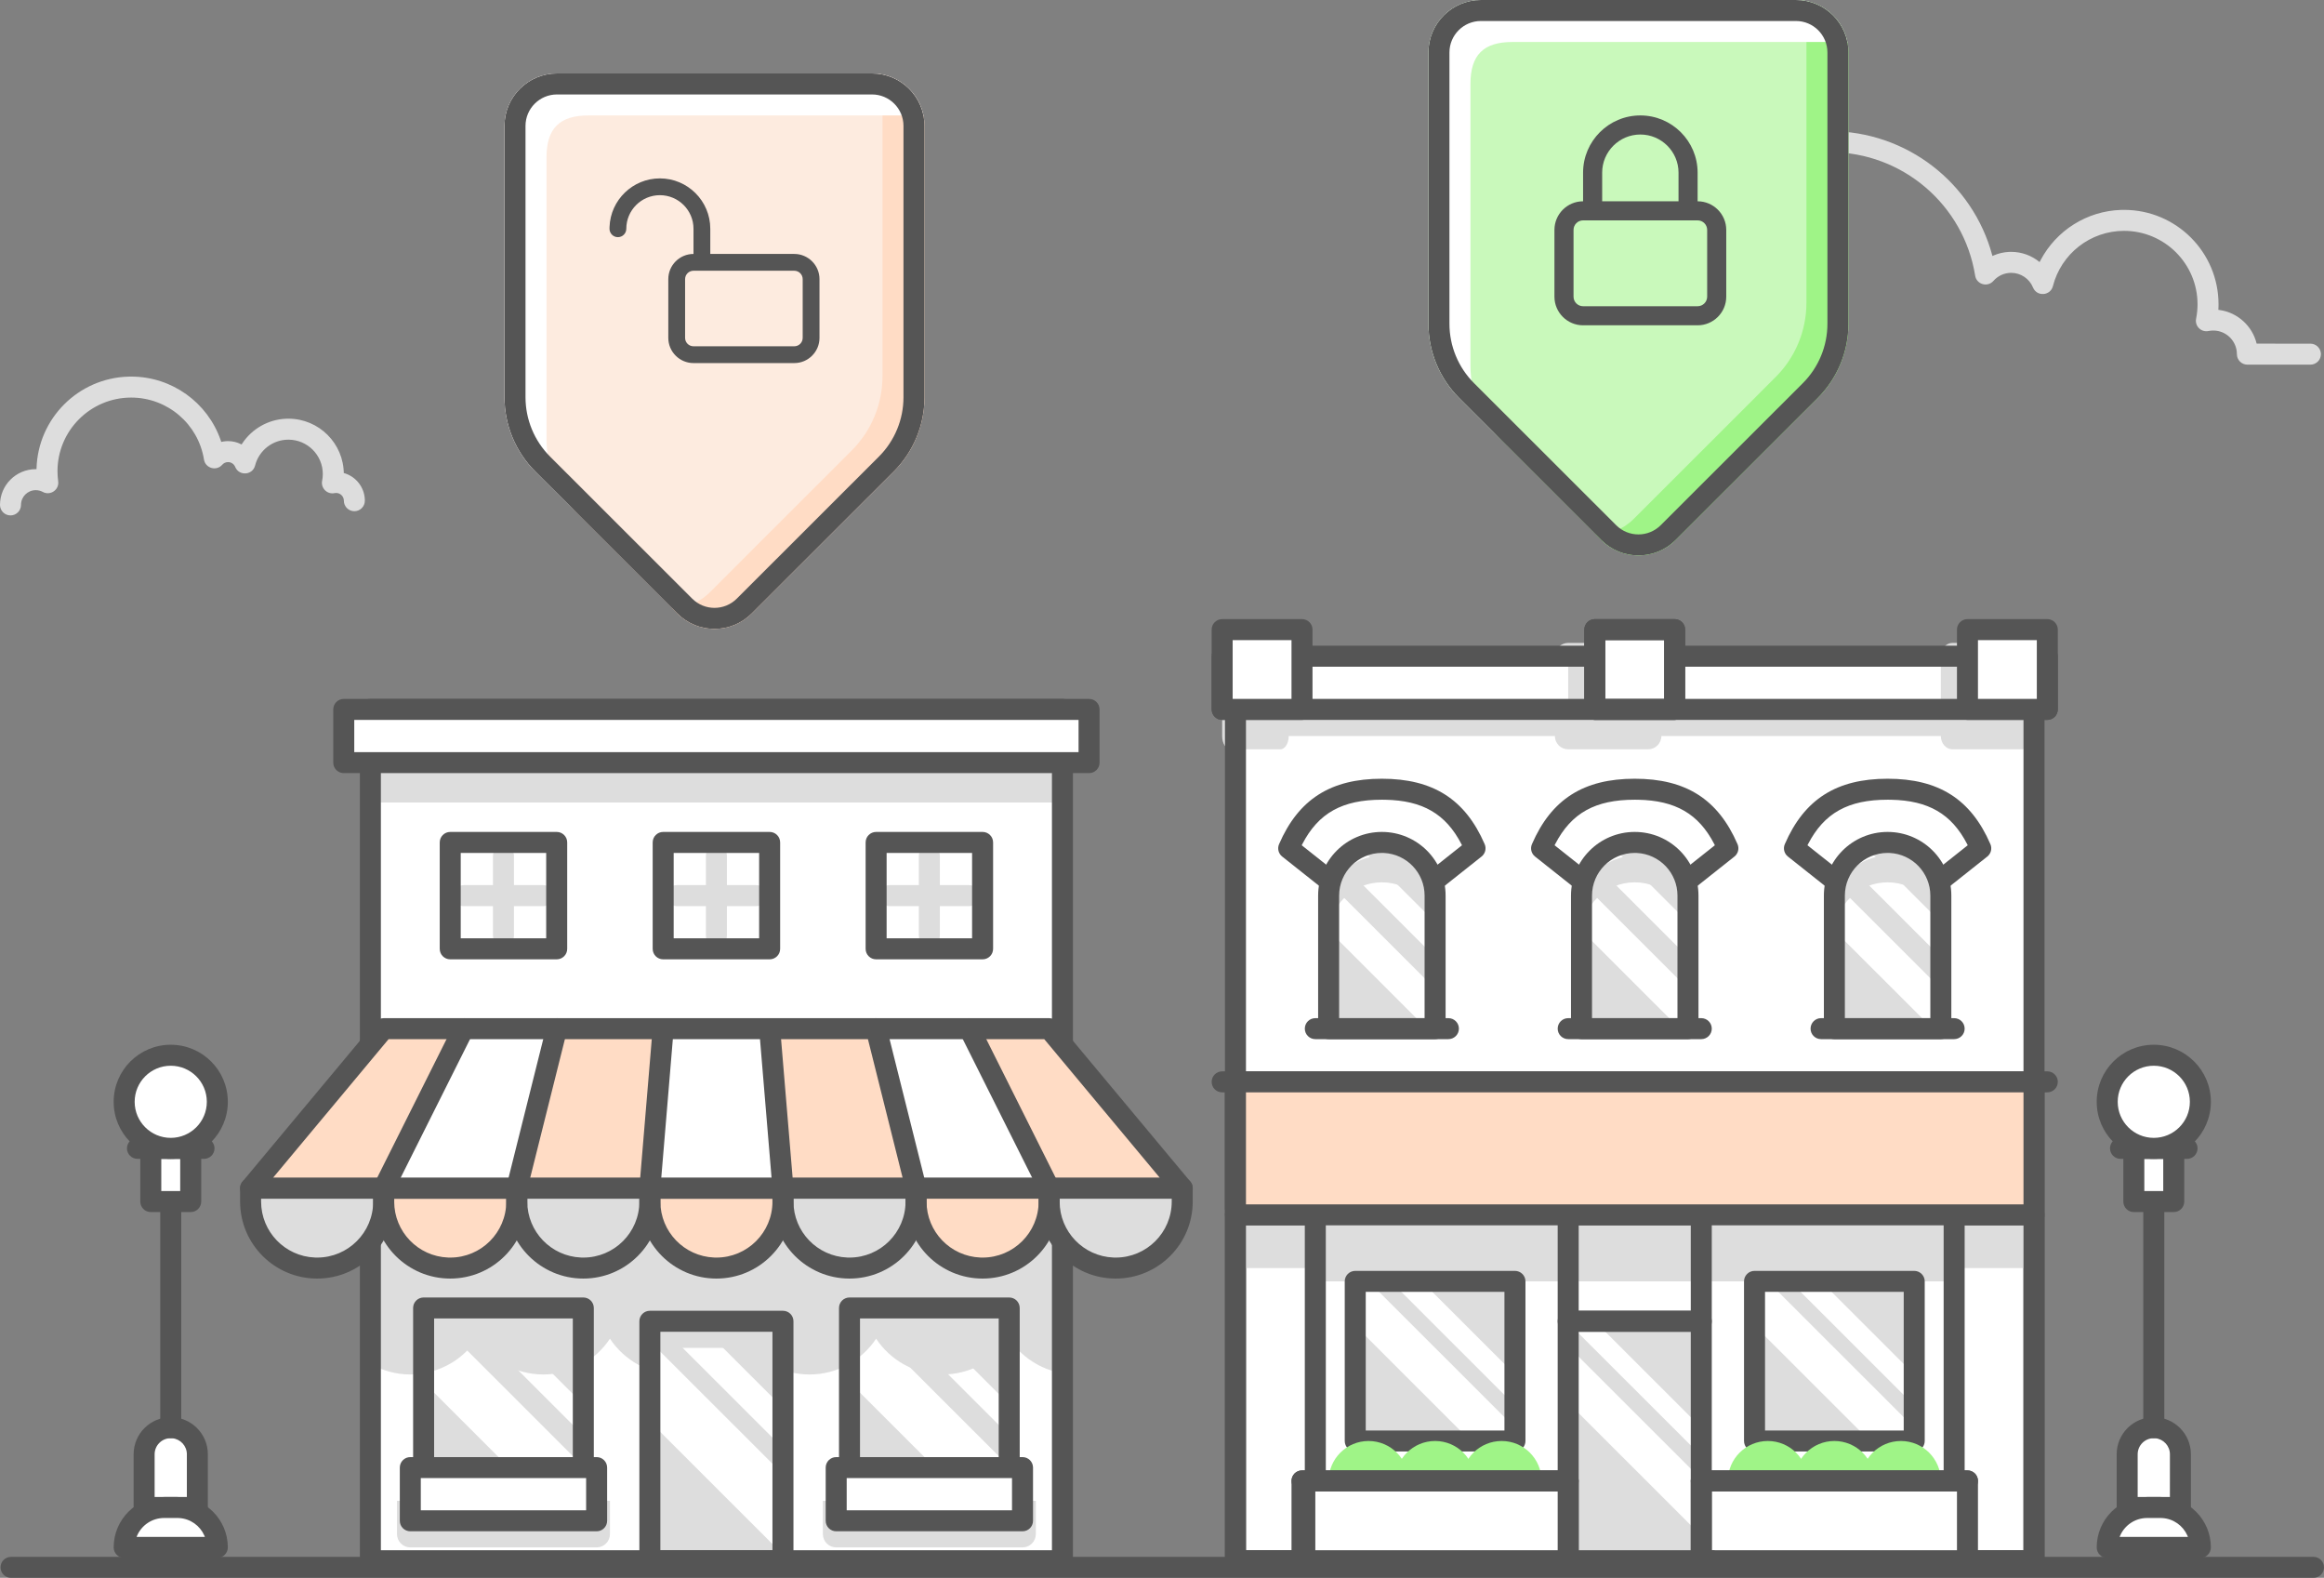 <?xml version="1.0" encoding="UTF-8"?>
<svg width="221px" height="150px" viewBox="0 0 221 150" version="1.1" xmlns="http://www.w3.org/2000/svg" xmlns:xlink="http://www.w3.org/1999/xlink">
    <rect x="0" y="0" width="221" height="150" fill="#808080" stroke="none"/>
    <title>CardGraphic_Rules</title>
    <g id="Flattened" stroke="none" stroke-width="1" fill="none" fill-rule="evenodd">
        <g id="CardGraphic_Rules" transform="translate(-30, 0)">
            <g transform="translate(30, 0)">
                <g id="Group-286" transform="translate(0.051, 58.857)">
                    <polygon id="Fill-116" fill="#DDDDDD" points="35.17 17.436 100.982 17.436 100.982 14.907 35.17 14.907"></polygon>
                    <polygon id="Fill-117" fill="#FFFFFF" points="35.17 89.513 100.982 89.513 100.982 8.585 35.17 8.585"></polygon>
                    <polygon id="Fill-118" fill="#DDDDDD" points="35.17 17.436 100.982 17.436 100.982 13.643 35.17 13.643"></polygon>
                    <path d="M100.982,51.878 L96.893,46.974 C96.651,46.687 96.296,46.52 95.92,46.52 L35.17,46.52 L35.17,70.78 C36.289,71.43 37.582,71.81 38.967,71.81 C41.607,71.81 43.934,70.456 45.295,68.407 C46.656,70.456 48.983,71.81 51.623,71.81 C54.263,71.81 56.591,70.456 57.951,68.407 C59.312,70.456 61.639,71.81 64.279,71.81 C66.919,71.81 69.247,70.456 70.607,68.407 C71.968,70.456 74.295,71.81 76.935,71.81 C79.576,71.81 81.903,70.456 83.264,68.407 C84.624,70.456 86.952,71.81 89.592,71.81 C92.232,71.81 94.559,70.456 95.92,68.407 C97.057,70.121 98.875,71.335 100.982,71.691 L100.982,51.878 Z" id="Fill-119" fill="#DDDDDD"></path>
                    <polygon id="Fill-120" fill="#DDDDDD" points="61.748 89.513 74.404 89.513 74.404 66.752 61.748 66.752"></polygon>
                    <polygon id="Fill-121" fill="#FFFFFF" points="61.748 76.281 74.404 88.926 74.404 81.293 61.748 68.648"></polygon>
                    <polygon id="Fill-122" fill="#FFFFFF" points="74.404 74.971 66.178 66.752 62.335 66.752 74.404 78.81"></polygon>
                    <polygon id="Fill-123" fill="#DDDDDD" points="61.748 69.281 74.404 69.281 74.404 66.752 61.748 66.752"></polygon>
                    <path d="M74.404,65.754 C74.956,65.754 75.403,66.201 75.403,66.752 L75.403,89.513 C75.403,90.064 74.956,90.511 74.404,90.511 L61.748,90.511 C61.197,90.511 60.75,90.064 60.75,89.513 L60.75,66.752 C60.75,66.201 61.197,65.754 61.748,65.754 L74.404,65.754 Z M73.406,67.75 L62.746,67.75 L62.746,88.515 L73.406,88.515 L73.406,67.75 Z" id="Stroke-124" fill="#555555" fill-rule="nonzero"></path>
                    <path d="M100.982,7.587 C101.534,7.587 101.981,8.034 101.981,8.585 L101.981,89.513 C101.981,90.064 101.534,90.511 100.982,90.511 L35.17,90.511 C34.619,90.511 34.172,90.064 34.172,89.513 L34.172,8.585 C34.172,8.034 34.619,7.587 35.17,7.587 L100.982,7.587 Z M99.983,9.582 L36.169,9.582 L36.169,88.515 L99.983,88.515 L99.983,9.582 Z" id="Stroke-125" fill="#555555" fill-rule="nonzero"></path>
                    <polygon id="Fill-126" fill="#FFFFFF" points="32.639 13.643 103.513 13.643 103.513 8.585 32.639 8.585"></polygon>
                    <path d="M103.513,7.587 C104.065,7.587 104.512,8.034 104.512,8.585 L104.512,13.643 C104.512,14.194 104.065,14.64 103.513,14.64 L32.639,14.64 C32.087,14.64 31.64,14.194 31.64,13.643 L31.64,8.585 C31.64,8.034 32.087,7.587 32.639,7.587 L103.513,7.587 Z M102.514,9.582 L33.637,9.582 L33.637,12.645 L102.514,12.645 L102.514,9.582 Z" id="Stroke-127" fill="#555555" fill-rule="nonzero"></path>
                    <path d="M68.076,21.497 C68.628,21.497 69.075,21.943 69.075,22.494 L69.075,30.081 C69.075,30.632 68.628,31.079 68.076,31.079 C67.525,31.079 67.078,30.632 67.078,30.081 L67.078,22.494 C67.078,21.943 67.525,21.497 68.076,21.497 Z" id="Stroke-128" fill="#DDDDDD" fill-rule="nonzero"></path>
                    <path d="M71.873,25.29 C72.424,25.29 72.871,25.737 72.871,26.288 C72.871,26.839 72.424,27.285 71.873,27.285 L64.279,27.285 C63.728,27.285 63.281,26.839 63.281,26.288 C63.281,25.737 63.728,25.29 64.279,25.29 L71.873,25.29 Z" id="Stroke-129" fill="#DDDDDD" fill-rule="nonzero"></path>
                    <path d="M73.139,20.232 C73.69,20.232 74.137,20.679 74.137,21.23 L74.137,31.346 C74.137,31.897 73.69,32.343 73.139,32.343 L63.014,32.343 C62.462,32.343 62.015,31.897 62.015,31.346 L62.015,21.23 C62.015,20.679 62.462,20.232 63.014,20.232 L73.139,20.232 Z M72.139,22.227 L64.012,22.227 L64.012,30.347 L72.139,30.347 L72.139,22.227 Z" id="Stroke-130" fill="#555555" fill-rule="nonzero"></path>
                    <path d="M47.826,21.497 C48.378,21.497 48.825,21.943 48.825,22.494 L48.825,30.081 C48.825,30.632 48.378,31.079 47.826,31.079 C47.275,31.079 46.828,30.632 46.828,30.081 L46.828,22.494 C46.828,21.943 47.275,21.497 47.826,21.497 Z" id="Stroke-131" fill="#DDDDDD" fill-rule="nonzero"></path>
                    <path d="M51.623,25.29 C52.175,25.29 52.622,25.737 52.622,26.288 C52.622,26.839 52.175,27.285 51.623,27.285 L44.029,27.285 C43.478,27.285 43.031,26.839 43.031,26.288 C43.031,25.737 43.478,25.29 44.029,25.29 L51.623,25.29 Z" id="Stroke-132" fill="#DDDDDD" fill-rule="nonzero"></path>
                    <path d="M52.889,20.232 C53.44,20.232 53.887,20.679 53.887,21.23 L53.887,31.346 C53.887,31.897 53.44,32.343 52.889,32.343 L42.764,32.343 C42.212,32.343 41.765,31.897 41.765,31.346 L41.765,21.23 C41.765,20.679 42.212,20.232 42.764,20.232 L52.889,20.232 Z M51.889,22.227 L43.762,22.227 L43.762,30.347 L51.889,30.347 L51.889,22.227 Z" id="Stroke-133" fill="#555555" fill-rule="nonzero"></path>
                    <path d="M88.326,21.497 C88.877,21.497 89.324,21.943 89.324,22.494 L89.324,30.081 C89.324,30.632 88.877,31.079 88.326,31.079 C87.775,31.079 87.328,30.632 87.328,30.081 L87.328,22.494 C87.328,21.943 87.775,21.497 88.326,21.497 Z" id="Stroke-134" fill="#DDDDDD" fill-rule="nonzero"></path>
                    <path d="M92.123,25.29 C92.674,25.29 93.121,25.737 93.121,26.288 C93.121,26.839 92.674,27.285 92.123,27.285 L84.529,27.285 C83.978,27.285 83.531,26.839 83.531,26.288 C83.531,25.737 83.978,25.29 84.529,25.29 L92.123,25.29 Z" id="Stroke-135" fill="#DDDDDD" fill-rule="nonzero"></path>
                    <path d="M93.388,20.232 C93.94,20.232 94.387,20.679 94.387,21.23 L94.387,31.346 C94.387,31.897 93.94,32.343 93.388,32.343 L83.264,32.343 C82.712,32.343 82.265,31.897 82.265,31.346 L82.265,21.23 C82.265,20.679 82.712,20.232 83.264,20.232 L93.388,20.232 Z M92.389,22.227 L84.262,22.227 L84.262,30.347 L92.389,30.347 L92.389,22.227 Z" id="Stroke-136" fill="#555555" fill-rule="nonzero"></path>
                    <path d="M38.967,88.249 C38.268,88.249 37.701,87.682 37.701,86.984 L37.701,83.823 L57.951,83.823 L57.951,86.984 C57.951,87.682 57.384,88.249 56.686,88.249 L38.967,88.249 Z" id="Fill-137" fill="#DDDDDD"></path>
                    <polygon id="Fill-138" fill="#DDDDDD" points="40.233 80.662 55.42 80.662 55.42 65.487 40.233 65.487"></polygon>
                    <polygon id="Fill-139" fill="#FFFFFF" points="40.233 65.487 40.233 72.541 48.36 80.662 55.42 80.662 55.42 80.563 40.331 65.487"></polygon>
                    <polygon id="Fill-140" fill="#FFFFFF" points="55.42 74.655 46.244 65.487 43.298 65.487 55.42 77.599"></polygon>
                    <path d="M40.233,71.691 C42.34,71.335 44.157,70.121 45.295,68.407 C46.656,70.456 48.983,71.81 51.623,71.81 C53.008,71.81 54.301,71.43 55.42,70.78 L55.42,65.488 L40.233,65.488 L40.233,71.691 Z" id="Fill-141" fill="#DDDDDD"></path>
                    <path d="M55.42,64.49 C55.971,64.49 56.418,64.937 56.418,65.487 L56.418,80.662 C56.418,81.213 55.971,81.659 55.42,81.659 L40.233,81.659 C39.681,81.659 39.234,81.213 39.234,80.662 L39.234,65.487 C39.234,64.937 39.681,64.49 40.233,64.49 L55.42,64.49 Z M54.421,66.485 L41.231,66.485 L41.231,79.664 L54.421,79.664 L54.421,66.485 Z" id="Stroke-142" fill="#555555" fill-rule="nonzero"></path>
                    <polygon id="Fill-143" fill="#FFFFFF" points="38.967 85.72 56.686 85.72 56.686 80.662 38.967 80.662"></polygon>
                    <path d="M56.686,79.664 C57.237,79.664 57.684,80.111 57.684,80.662 L57.684,85.72 C57.684,86.271 57.237,86.717 56.686,86.717 L38.967,86.717 C38.416,86.717 37.969,86.271 37.969,85.72 L37.969,80.662 C37.969,80.111 38.416,79.664 38.967,79.664 L56.686,79.664 Z M55.687,81.659 L39.965,81.659 L39.965,84.722 L55.687,84.722 L55.687,81.659 Z" id="Stroke-144" fill="#555555" fill-rule="nonzero"></path>
                    <path d="M79.467,88.249 C78.768,88.249 78.201,87.682 78.201,86.984 L78.201,83.823 L98.451,83.823 L98.451,86.984 C98.451,87.682 97.884,88.249 97.185,88.249 L79.467,88.249 Z" id="Fill-145" fill="#DDDDDD"></path>
                    <polygon id="Fill-146" fill="#DDDDDD" points="80.732 80.662 95.92 80.662 95.92 65.487 80.732 65.487"></polygon>
                    <polygon id="Fill-147" fill="#FFFFFF" points="80.732 65.487 80.732 72.541 88.86 80.662 95.92 80.662 95.92 80.563 80.831 65.487"></polygon>
                    <polygon id="Fill-148" fill="#FFFFFF" points="95.92 74.655 86.744 65.487 83.798 65.487 95.92 77.599"></polygon>
                    <path d="M80.732,65.487 L80.732,70.781 C81.746,70.191 82.617,69.382 83.264,68.409 C84.624,70.456 86.952,71.81 89.592,71.81 C92.232,71.81 94.559,70.456 95.92,68.409 L95.92,65.487 L80.732,65.487 Z" id="Fill-149" fill="#DDDDDD"></path>
                    <path d="M95.92,64.49 C96.471,64.49 96.918,64.937 96.918,65.487 L96.918,80.662 C96.918,81.213 96.471,81.659 95.92,81.659 L80.732,81.659 C80.181,81.659 79.734,81.213 79.734,80.662 L79.734,65.487 C79.734,64.937 80.181,64.49 80.732,64.49 L95.92,64.49 Z M94.921,66.485 L81.731,66.485 L81.731,79.664 L94.921,79.664 L94.921,66.485 Z" id="Stroke-150" fill="#555555" fill-rule="nonzero"></path>
                    <polygon id="Fill-151" fill="#FFFFFF" points="79.467 85.72 97.185 85.72 97.185 80.662 79.467 80.662"></polygon>
                    <path d="M97.185,79.664 C97.737,79.664 98.184,80.111 98.184,80.662 L98.184,85.72 C98.184,86.271 97.737,86.717 97.185,86.717 L79.467,86.717 C78.915,86.717 78.468,86.271 78.468,85.72 L78.468,80.662 C78.468,80.111 78.915,79.664 79.467,79.664 L97.185,79.664 Z M96.186,81.659 L80.465,81.659 L80.465,84.722 L96.186,84.722 L96.186,81.659 Z" id="Stroke-152" fill="#555555" fill-rule="nonzero"></path>
                    <polygon id="Fill-153" fill="#FFDCC5" points="112.373 54.107 23.78 54.107 36.436 38.933 99.717 38.933"></polygon>
                    <polygon id="Fill-154" fill="#FFFFFF" points="73.139 38.933 63.014 38.933 61.748 54.107 74.404 54.107"></polygon>
                    <polygon id="Fill-155" fill="#FFFFFF" points="36.436 54.107 44.029 38.933 52.889 38.933 49.092 54.107"></polygon>
                    <polygon id="Fill-156" fill="#FFFFFF" points="99.717 54.107 92.123 38.933 83.264 38.933 87.06 54.107"></polygon>
                    <path d="M36.436,55.371 L36.436,54.107 L49.092,54.107 L49.092,55.371 C49.092,58.863 46.258,61.694 42.764,61.694 C39.269,61.694 36.436,58.863 36.436,55.371 Z" id="Fill-157" fill="#FFDCC5"></path>
                    <path d="M61.748,55.371 L61.748,54.107 L74.404,54.107 L74.404,55.371 C74.404,58.863 71.57,61.694 68.076,61.694 C64.582,61.694 61.748,58.863 61.748,55.371 Z" id="Fill-158" fill="#FFDCC5"></path>
                    <path d="M99.717,37.935 C100.013,37.935 100.294,38.067 100.484,38.294 L113.14,53.468 C113.682,54.118 113.219,55.104 112.373,55.104 L23.78,55.104 C22.933,55.104 22.471,54.118 23.013,53.468 L35.669,38.294 C35.858,38.067 36.139,37.935 36.436,37.935 L99.717,37.935 Z M99.249,39.93 L36.903,39.93 L25.911,53.109 L110.241,53.109 L99.249,39.93 Z" id="Stroke-159" fill="#555555" fill-rule="nonzero"></path>
                    <path d="M62.98,37.936 L63.097,37.939 C63.646,37.985 64.054,38.467 64.009,39.016 L62.743,54.181 C62.697,54.73 62.215,55.138 61.665,55.093 C61.116,55.047 60.707,54.565 60.753,54.016 L62.019,38.85 C62.064,38.301 62.547,37.893 63.097,37.939 L62.98,37.936 Z" id="Stroke-160" fill="#555555" fill-rule="nonzero"></path>
                    <path d="M51.92,38.691 C52.054,38.157 52.596,37.832 53.131,37.965 C53.666,38.099 53.991,38.641 53.857,39.175 L50.06,54.341 C49.927,54.875 49.385,55.2 48.85,55.066 C48.315,54.932 47.989,54.391 48.123,53.856 L51.92,38.691 Z" id="Stroke-161" fill="#555555" fill-rule="nonzero"></path>
                    <path d="M43.136,38.487 C43.383,37.994 43.983,37.795 44.476,38.041 C44.969,38.288 45.169,38.887 44.922,39.38 L37.329,54.545 C37.082,55.037 36.482,55.237 35.989,54.991 C35.496,54.744 35.296,54.145 35.543,53.652 L43.136,38.487 Z" id="Stroke-162" fill="#555555" fill-rule="nonzero"></path>
                    <path d="M73.056,37.939 C73.605,37.893 74.088,38.301 74.134,38.85 L75.399,54.016 C75.445,54.565 75.037,55.047 74.487,55.093 C73.938,55.138 73.455,54.73 73.409,54.181 L72.144,39.016 C72.098,38.467 72.506,37.985 73.056,37.939 Z" id="Stroke-163" fill="#555555" fill-rule="nonzero"></path>
                    <path d="M83.021,37.965 C83.556,37.832 84.098,38.157 84.232,38.691 L88.029,53.856 C88.163,54.391 87.838,54.932 87.303,55.066 C86.768,55.2 86.226,54.875 86.092,54.341 L82.295,39.175 C82.161,38.641 82.486,38.099 83.021,37.965 Z" id="Stroke-164" fill="#555555" fill-rule="nonzero"></path>
                    <path d="M91.676,38.041 C92.169,37.795 92.769,37.994 93.016,38.487 L100.609,53.652 C100.856,54.145 100.656,54.744 100.163,54.991 C99.67,55.237 99.07,55.037 98.824,54.545 L91.23,39.38 C90.983,38.887 91.183,38.288 91.676,38.041 Z" id="Stroke-165" fill="#555555" fill-rule="nonzero"></path>
                    <path d="M23.78,55.371 L23.78,54.107 L36.436,54.107 L36.436,55.371 C36.436,58.863 33.602,61.694 30.108,61.694 C26.613,61.694 23.78,58.863 23.78,55.371 Z" id="Fill-166" fill="#DDDDDD"></path>
                    <path d="M49.092,55.371 L49.092,54.107 L61.748,54.107 L61.748,55.371 C61.748,58.863 58.914,61.694 55.42,61.694 C51.926,61.694 49.092,58.863 49.092,55.371 Z" id="Fill-167" fill="#DDDDDD"></path>
                    <path d="M74.404,55.371 L74.404,54.107 L87.06,54.107 L87.06,55.371 C87.06,58.863 84.227,61.694 80.732,61.694 C77.238,61.694 74.404,58.863 74.404,55.371 Z" id="Fill-168" fill="#DDDDDD"></path>
                    <path d="M87.06,55.371 L87.06,54.107 L99.717,54.107 L99.717,55.371 C99.717,58.863 96.883,61.694 93.388,61.694 C89.894,61.694 87.06,58.863 87.06,55.371 Z" id="Fill-169" fill="#FFDCC5"></path>
                    <path d="M99.717,55.371 L99.717,54.107 L112.373,54.107 L112.373,55.371 C112.373,58.863 109.539,61.694 106.045,61.694 C102.55,61.694 99.717,58.863 99.717,55.371 Z" id="Fill-170" fill="#DDDDDD"></path>
                    <path d="M36.436,53.109 C36.987,53.109 37.434,53.556 37.434,54.107 L37.434,55.371 C37.434,59.414 34.153,62.692 30.108,62.692 C26.062,62.692 22.781,59.414 22.781,55.371 L22.781,54.107 C22.781,53.556 23.228,53.109 23.78,53.109 L36.436,53.109 Z M35.437,55.104 L24.778,55.104 L24.778,55.371 C24.778,58.238 27.047,60.577 29.888,60.692 L30.108,60.696 C33.051,60.696 35.437,58.312 35.437,55.371 L35.437,55.104 Z" id="Stroke-171" fill="#555555" fill-rule="nonzero"></path>
                    <path d="M49.092,53.109 C49.643,53.109 50.09,53.556 50.09,54.107 L50.09,55.371 C50.09,59.414 46.81,62.692 42.764,62.692 C38.718,62.692 35.437,59.414 35.437,55.371 L35.437,54.107 C35.437,53.556 35.884,53.109 36.436,53.109 L49.092,53.109 Z M48.093,55.104 L37.434,55.104 L37.434,55.371 C37.434,58.238 39.703,60.577 42.544,60.692 L42.764,60.696 C45.707,60.696 48.093,58.312 48.093,55.371 L48.093,55.104 Z" id="Stroke-172" fill="#555555" fill-rule="nonzero"></path>
                    <path d="M61.748,53.109 C62.299,53.109 62.746,53.556 62.746,54.107 L62.746,55.371 C62.746,59.414 59.466,62.692 55.42,62.692 C51.374,62.692 48.093,59.414 48.093,55.371 L48.093,54.107 C48.093,53.556 48.54,53.109 49.092,53.109 L61.748,53.109 Z M60.75,55.104 L50.09,55.104 L50.09,55.371 C50.09,58.238 52.359,60.577 55.2,60.692 L55.42,60.696 C58.363,60.696 60.75,58.312 60.75,55.371 L60.75,55.104 Z" id="Stroke-173" fill="#555555" fill-rule="nonzero"></path>
                    <path d="M74.404,53.109 C74.956,53.109 75.403,53.556 75.403,54.107 L75.403,55.371 C75.403,59.414 72.122,62.692 68.076,62.692 C64.03,62.692 60.75,59.414 60.75,55.371 L60.75,54.107 C60.75,53.556 61.197,53.109 61.748,53.109 L74.404,53.109 Z M73.406,55.104 L62.746,55.104 L62.746,55.371 C62.746,58.238 65.015,60.577 67.856,60.692 L68.076,60.696 C71.019,60.696 73.406,58.312 73.406,55.371 L73.406,55.104 Z" id="Stroke-174" fill="#555555" fill-rule="nonzero"></path>
                    <path d="M87.06,53.109 C87.612,53.109 88.059,53.556 88.059,54.107 L88.059,55.371 C88.059,59.414 84.778,62.692 80.732,62.692 C76.687,62.692 73.406,59.414 73.406,55.371 L73.406,54.107 C73.406,53.556 73.853,53.109 74.404,53.109 L87.06,53.109 Z M86.062,55.104 L75.403,55.104 L75.403,55.371 C75.403,58.238 77.672,60.577 80.513,60.692 L80.732,60.696 C83.675,60.696 86.062,58.312 86.062,55.371 L86.062,55.104 Z" id="Stroke-175" fill="#555555" fill-rule="nonzero"></path>
                    <path d="M99.717,53.109 C100.268,53.109 100.715,53.556 100.715,54.107 L100.715,55.371 C100.715,59.414 97.434,62.692 93.388,62.692 C89.343,62.692 86.062,59.414 86.062,55.371 L86.062,54.107 C86.062,53.556 86.509,53.109 87.06,53.109 L99.717,53.109 Z M98.718,55.104 L88.059,55.104 L88.059,55.371 C88.059,58.238 90.328,60.577 93.169,60.692 L93.388,60.696 C96.331,60.696 98.718,58.312 98.718,55.371 L98.718,55.104 Z" id="Stroke-176" fill="#555555" fill-rule="nonzero"></path>
                    <path d="M112.373,53.109 C112.924,53.109 113.371,53.556 113.371,54.107 L113.371,55.371 C113.371,59.414 110.09,62.692 106.045,62.692 C101.999,62.692 98.718,59.414 98.718,55.371 L98.718,54.107 C98.718,53.556 99.165,53.109 99.717,53.109 L112.373,53.109 Z M111.374,55.104 L100.715,55.104 L100.715,55.371 C100.715,58.238 102.984,60.577 105.825,60.692 L106.045,60.696 C108.988,60.696 111.374,58.312 111.374,55.371 L111.374,55.104 Z" id="Stroke-177" fill="#555555" fill-rule="nonzero"></path>
                    <polygon id="Fill-178" fill="#FFFFFF" points="117.435 89.513 193.372 89.513 193.372 7.32 117.435 7.32"></polygon>
                    <polygon id="Fill-179" fill="#DDDDDD" points="117.435 11.114 193.372 11.114 193.372 7.32 117.435 7.32"></polygon>
                    <polygon id="Fill-180" fill="#DDDDDD" points="125.029 62.958 185.778 62.958 185.778 56.636 125.029 56.636"></polygon>
                    <path d="M149.076,2.262 C148.376,2.262 147.81,2.827 147.81,3.527 L147.81,11.114 C147.81,11.813 148.376,12.378 149.076,12.378 L156.669,12.378 C157.369,12.378 157.935,11.813 157.935,11.114 L157.935,3.527 C157.935,2.827 157.369,2.262 156.669,2.262 L149.076,2.262 Z" id="Fill-181" fill="#DDDDDD"></path>
                    <path d="M185.62,2.262 C185.008,2.262 184.513,2.827 184.513,3.527 L184.513,11.114 C184.513,11.813 185.008,12.378 185.62,12.378 L192.265,12.378 C192.877,12.378 193.372,11.813 193.372,11.114 L193.372,3.527 C193.372,2.827 192.877,2.262 192.265,2.262 L185.62,2.262 Z" id="Fill-182" fill="#DDDDDD"></path>
                    <path d="M116.961,2.262 C116.524,2.262 116.17,2.827 116.17,3.527 L116.17,11.114 C116.17,11.813 116.524,12.378 116.961,12.378 L121.707,12.378 C122.143,12.378 122.498,11.813 122.498,11.114 L122.498,3.527 C122.498,2.827 122.143,2.262 121.707,2.262 L116.961,2.262 Z" id="Fill-183" fill="#DDDDDD"></path>
                    <path d="M193.372,6.323 C193.924,6.323 194.371,6.769 194.371,7.32 L194.371,89.513 C194.371,90.064 193.924,90.511 193.372,90.511 L117.435,90.511 C116.884,90.511 116.437,90.064 116.437,89.513 L116.437,7.32 C116.437,6.769 116.884,6.323 117.435,6.323 L193.372,6.323 Z M192.373,8.318 L118.434,8.318 L118.434,88.515 L192.373,88.515 L192.373,8.318 Z" id="Stroke-184" fill="#555555" fill-rule="nonzero"></path>
                    <polygon id="Fill-185" fill="#FFFFFF" points="116.17 8.585 194.638 8.585 194.638 3.527 116.17 3.527"></polygon>
                    <polygon id="Fill-186" fill="#DDDDDD" points="149.076 8.585 156.669 8.585 156.669 3.527 149.076 3.527"></polygon>
                    <polygon id="Fill-187" fill="#DDDDDD" points="184.513 8.585 192.107 8.585 192.107 3.527 184.513 3.527"></polygon>
                    <path d="M194.638,2.529 C195.189,2.529 195.636,2.976 195.636,3.527 L195.636,8.585 C195.636,9.136 195.189,9.582 194.638,9.582 L116.17,9.582 C115.618,9.582 115.171,9.136 115.171,8.585 L115.171,3.527 C115.171,2.976 115.618,2.529 116.17,2.529 L194.638,2.529 Z M193.639,4.524 L117.168,4.524 L117.168,7.587 L193.639,7.587 L193.639,4.524 Z" id="Stroke-188" fill="#555555" fill-rule="nonzero"></path>
                    <polygon id="Fill-189" fill="#DDDDDD" points="149.076 89.513 161.732 89.513 161.732 66.752 149.076 66.752"></polygon>
                    <polygon id="Fill-190" fill="#FFFFFF" points="149.076 74.492 161.732 87.138 161.732 81.772 149.076 69.127"></polygon>
                    <polygon id="Fill-191" fill="#FFFFFF" points="161.732 76.868 151.607 66.752 149.076 66.752 149.076 66.905 161.732 79.55"></polygon>
                    <path d="M161.732,65.754 C162.283,65.754 162.73,66.201 162.73,66.752 L162.73,89.513 C162.73,90.064 162.283,90.511 161.732,90.511 L149.076,90.511 C148.524,90.511 148.077,90.064 148.077,89.513 L148.077,66.752 C148.077,66.201 148.524,65.754 149.076,65.754 L161.732,65.754 Z M160.733,67.75 L150.074,67.75 L150.074,88.515 L160.733,88.515 L160.733,67.75 Z" id="Stroke-192" fill="#555555" fill-rule="nonzero"></path>
                    <path d="M161.732,55.638 C162.283,55.638 162.73,56.085 162.73,56.636 L162.73,66.752 C162.73,67.303 162.283,67.75 161.732,67.75 L149.076,67.75 C148.524,67.75 148.077,67.303 148.077,66.752 L148.077,56.636 C148.077,56.085 148.524,55.638 149.076,55.638 L161.732,55.638 Z M160.733,57.633 L150.074,57.633 L150.074,65.754 L160.733,65.754 L160.733,57.633 Z" id="Stroke-193" fill="#555555" fill-rule="nonzero"></path>
                    <polygon id="Fill-194" fill="#FFFFFF" points="117.435 56.004 192.107 56.004 192.107 44.623 117.435 44.623"></polygon>
                    <path d="M192.107,43.626 C192.658,43.626 193.105,44.072 193.105,44.623 L193.105,56.004 C193.105,56.555 192.658,57.001 192.107,57.001 L117.435,57.001 C116.884,57.001 116.437,56.555 116.437,56.004 L116.437,44.623 C116.437,44.072 116.884,43.626 117.435,43.626 L192.107,43.626 Z M191.107,45.621 L118.434,45.621 L118.434,55.006 L191.107,55.006 L191.107,45.621 Z" id="Stroke-195" fill="#555555" fill-rule="nonzero"></path>
                    <path d="M122.498,21.791 L131.357,28.817 L140.216,21.791 C138.515,17.864 135.793,16.172 131.357,16.172 C126.921,16.172 124.199,17.864 122.498,21.791 Z" id="Fill-196" fill="#FFFFFF"></path>
                    <path d="M131.357,15.174 C136.205,15.174 139.279,17.114 141.133,21.395 C141.312,21.809 141.191,22.292 140.837,22.572 L131.978,29.598 C131.614,29.886 131.1,29.886 130.736,29.598 L121.877,22.572 C121.523,22.292 121.402,21.809 121.581,21.395 C123.435,17.114 126.508,15.174 131.357,15.174 Z M131.357,17.169 C127.612,17.169 125.327,18.425 123.792,21.388 L123.736,21.499 L131.356,27.543 L138.977,21.499 L138.921,21.388 C137.431,18.51 135.232,17.242 131.674,17.172 L131.357,17.169 Z" id="Stroke-197" fill="#555555" fill-rule="nonzero"></path>
                    <path d="M126.295,38.933 L136.419,38.933 L136.419,26.288 C136.419,23.494 134.153,21.23 131.357,21.23 C128.561,21.23 126.295,23.494 126.295,26.288 L126.295,38.933 Z" id="Fill-198" fill="#DDDDDD"></path>
                    <path d="M126.295,29.602 L135.633,38.933 L136.419,38.933 L136.419,35.139 L126.431,25.16 C126.348,25.524 126.295,25.898 126.295,26.288 L126.295,29.602 Z" id="Fill-199" fill="#FFFFFF"></path>
                    <path d="M136.419,28.817 L129.281,21.685 C128.547,22.015 127.92,22.522 127.422,23.142 L136.419,32.131 L136.419,28.817 Z" id="Fill-200" fill="#FFFFFF"></path>
                    <path d="M126.295,27.552 L126.295,30.081 C126.295,27.288 128.561,25.023 131.357,25.023 C134.153,25.023 136.419,27.288 136.419,30.081 L136.419,27.552 C136.419,24.759 134.153,22.494 131.357,22.494 C128.561,22.494 126.295,24.759 126.295,27.552 Z" id="Fill-201" fill="#DDDDDD"></path>
                    <path d="M131.357,20.232 C134.704,20.232 137.418,22.943 137.418,26.288 L137.418,38.933 C137.418,39.484 136.971,39.93 136.419,39.93 L126.295,39.93 C125.743,39.93 125.296,39.484 125.296,38.933 L125.296,26.288 C125.296,22.943 128.01,20.232 131.357,20.232 Z M131.357,22.227 C129.113,22.227 127.293,24.045 127.293,26.288 L127.293,37.935 L135.42,37.935 L135.421,26.288 C135.421,24.113 133.71,22.338 131.56,22.232 L131.357,22.227 Z" id="Stroke-202" fill="#555555" fill-rule="nonzero"></path>
                    <path d="M137.685,37.935 C138.236,37.935 138.683,38.382 138.683,38.933 C138.683,39.484 138.236,39.93 137.685,39.93 L125.029,39.93 C124.477,39.93 124.03,39.484 124.03,38.933 C124.03,38.382 124.477,37.935 125.029,37.935 L137.685,37.935 Z" id="Stroke-203" fill="#555555" fill-rule="nonzero"></path>
                    <path d="M146.544,21.791 L155.404,28.817 L164.263,21.791 C162.562,17.864 159.84,16.172 155.404,16.172 C150.968,16.172 148.245,17.864 146.544,21.791 Z" id="Fill-204" fill="#FFFFFF"></path>
                    <path d="M155.404,15.174 C160.252,15.174 163.325,17.114 165.179,21.395 C165.359,21.809 165.237,22.292 164.884,22.572 L156.024,29.598 C155.661,29.886 155.146,29.886 154.783,29.598 L145.924,22.572 C145.57,22.292 145.449,21.809 145.628,21.395 C147.482,17.114 150.555,15.174 155.404,15.174 Z M155.404,17.169 C151.659,17.169 149.374,18.425 147.839,21.388 L147.782,21.499 L155.402,27.543 L163.023,21.499 L162.968,21.388 C161.477,18.51 159.278,17.242 155.721,17.172 L155.404,17.169 Z" id="Stroke-205" fill="#555555" fill-rule="nonzero"></path>
                    <path d="M150.341,38.933 L160.466,38.933 L160.466,26.288 C160.466,23.494 158.199,21.23 155.404,21.23 C152.608,21.23 150.341,23.494 150.341,26.288 L150.341,38.933 Z" id="Fill-206" fill="#DDDDDD"></path>
                    <path d="M150.341,29.602 L159.68,38.933 L160.466,38.933 L160.466,35.139 L150.478,25.16 C150.394,25.524 150.341,25.898 150.341,26.288 L150.341,29.602 Z" id="Fill-207" fill="#FFFFFF"></path>
                    <path d="M160.466,28.817 L153.328,21.685 C152.594,22.015 151.966,22.522 151.469,23.142 L160.466,32.131 L160.466,28.817 Z" id="Fill-208" fill="#FFFFFF"></path>
                    <path d="M150.341,27.552 L150.341,30.081 C150.341,27.288 152.608,25.023 155.404,25.023 C158.199,25.023 160.466,27.288 160.466,30.081 L160.466,27.552 C160.466,24.759 158.199,22.494 155.404,22.494 C152.608,22.494 150.341,24.759 150.341,27.552 Z" id="Fill-209" fill="#DDDDDD"></path>
                    <path d="M155.404,20.232 C158.751,20.232 161.465,22.943 161.465,26.288 L161.465,38.933 C161.465,39.484 161.018,39.93 160.466,39.93 L150.341,39.93 C149.79,39.93 149.343,39.484 149.343,38.933 L149.343,26.288 C149.343,22.943 152.057,20.232 155.404,20.232 Z M155.404,22.227 C153.159,22.227 151.34,24.045 151.34,26.288 L151.34,37.935 L159.467,37.935 L159.468,26.288 C159.468,24.113 157.757,22.338 155.607,22.232 L155.404,22.227 Z" id="Stroke-210" fill="#555555" fill-rule="nonzero"></path>
                    <path d="M161.732,37.935 C162.283,37.935 162.73,38.382 162.73,38.933 C162.73,39.484 162.283,39.93 161.732,39.93 L149.076,39.93 C148.524,39.93 148.077,39.484 148.077,38.933 C148.077,38.382 148.524,37.935 149.076,37.935 L161.732,37.935 Z" id="Stroke-211" fill="#555555" fill-rule="nonzero"></path>
                    <path d="M170.591,21.791 L179.45,28.817 L188.31,21.791 C186.609,17.864 183.886,16.172 179.45,16.172 C175.014,16.172 172.292,17.864 170.591,21.791 Z" id="Fill-212" fill="#FFFFFF"></path>
                    <path d="M179.45,15.174 C184.299,15.174 187.372,17.114 189.226,21.395 C189.405,21.809 189.284,22.292 188.93,22.572 L180.071,29.598 C179.708,29.886 179.193,29.886 178.83,29.598 L169.97,22.572 C169.617,22.292 169.495,21.809 169.675,21.395 C171.529,17.114 174.602,15.174 179.45,15.174 Z M179.45,17.169 C175.706,17.169 173.421,18.425 171.886,21.388 L171.829,21.499 L179.449,27.543 L187.07,21.499 L187.015,21.388 C185.524,18.51 183.325,17.242 179.768,17.172 L179.45,17.169 Z" id="Stroke-213" fill="#555555" fill-rule="nonzero"></path>
                    <path d="M174.388,38.933 L184.513,38.933 L184.513,26.288 C184.513,23.494 182.246,21.23 179.45,21.23 C176.655,21.23 174.388,23.494 174.388,26.288 L174.388,38.933 Z" id="Fill-214" fill="#DDDDDD"></path>
                    <path d="M174.388,29.602 L183.727,38.933 L184.513,38.933 L184.513,35.139 L174.525,25.16 C174.441,25.524 174.388,25.898 174.388,26.288 L174.388,29.602 Z" id="Fill-215" fill="#FFFFFF"></path>
                    <path d="M184.513,28.817 L177.375,21.685 C176.641,22.015 176.013,22.522 175.516,23.142 L184.513,32.131 L184.513,28.817 Z" id="Fill-216" fill="#FFFFFF"></path>
                    <path d="M174.388,27.552 L174.388,30.081 C174.388,27.288 176.655,25.023 179.45,25.023 C182.246,25.023 184.513,27.288 184.513,30.081 L184.513,27.552 C184.513,24.759 182.246,22.494 179.45,22.494 C176.655,22.494 174.388,24.759 174.388,27.552 Z" id="Fill-217" fill="#DDDDDD"></path>
                    <path d="M179.45,20.232 C182.798,20.232 185.511,22.943 185.511,26.288 L185.511,38.933 C185.511,39.484 185.064,39.93 184.513,39.93 L174.388,39.93 C173.837,39.93 173.39,39.484 173.39,38.933 L173.39,26.288 C173.39,22.943 176.103,20.232 179.45,20.232 Z M179.45,22.227 C177.206,22.227 175.386,24.045 175.386,26.288 L175.386,37.935 L183.514,37.935 L183.514,26.288 C183.514,24.113 181.803,22.338 179.653,22.232 L179.45,22.227 Z" id="Stroke-218" fill="#555555" fill-rule="nonzero"></path>
                    <path d="M185.778,37.935 C186.33,37.935 186.777,38.382 186.777,38.933 C186.777,39.484 186.33,39.93 185.778,39.93 L173.122,39.93 C172.571,39.93 172.124,39.484 172.124,38.933 C172.124,38.382 172.571,37.935 173.122,37.935 L185.778,37.935 Z" id="Stroke-219" fill="#555555" fill-rule="nonzero"></path>
                    <polygon id="Fill-220" fill="#DDDDDD" points="128.826 78.133 144.013 78.133 144.013 62.958 128.826 62.958"></polygon>
                    <polygon id="Fill-221" fill="#FFFFFF" points="128.826 62.958 128.826 67.167 139.801 78.133 144.013 78.133 144.013 76.868 130.091 62.958"></polygon>
                    <polygon id="Fill-222" fill="#FFFFFF" points="144.013 71.81 135.154 62.958 132.207 62.958 144.013 74.754"></polygon>
                    <path d="M144.013,61.961 C144.565,61.961 145.012,62.408 145.012,62.958 L145.012,78.133 C145.012,78.684 144.565,79.13 144.013,79.13 L128.826,79.13 C128.274,79.13 127.827,78.684 127.827,78.133 L127.827,62.958 C127.827,62.408 128.274,61.961 128.826,61.961 L144.013,61.961 Z M143.014,63.956 L129.824,63.956 L129.824,77.135 L143.014,77.135 L143.014,63.956 Z" id="Stroke-223" fill="#555555" fill-rule="nonzero"></path>
                    <polygon id="Fill-224" fill="#DDDDDD" points="166.794 78.133 181.982 78.133 181.982 62.958 166.794 62.958"></polygon>
                    <polygon id="Fill-225" fill="#FFFFFF" points="166.794 62.958 166.794 67.167 177.77 78.133 181.982 78.133 181.982 76.868 168.06 62.958"></polygon>
                    <polygon id="Fill-226" fill="#FFFFFF" points="181.982 71.81 173.122 62.958 170.176 62.958 181.982 74.754"></polygon>
                    <path d="M181.982,61.961 C182.533,61.961 182.98,62.408 182.98,62.958 L182.98,78.133 C182.98,78.684 182.533,79.13 181.982,79.13 L166.794,79.13 C166.243,79.13 165.796,78.684 165.796,78.133 L165.796,62.958 C165.796,62.408 166.243,61.961 166.794,61.961 L181.982,61.961 Z M180.983,63.956 L167.793,63.956 L167.793,77.135 L180.983,77.135 L180.983,63.956 Z" id="Stroke-227" fill="#555555" fill-rule="nonzero"></path>
                    <path d="M194.638,42.993 C195.189,42.993 195.636,43.44 195.636,43.991 C195.636,44.542 195.189,44.988 194.638,44.988 L116.17,44.988 C115.618,44.988 115.171,44.542 115.171,43.991 C115.171,43.44 115.618,42.993 116.17,42.993 L194.638,42.993 Z" id="Stroke-228" fill="#555555" fill-rule="nonzero"></path>
                    <polygon id="Fill-229" fill="#DDDDDD" points="185.778 61.694 193.372 61.694 193.372 56.636 185.778 56.636"></polygon>
                    <polygon id="Fill-230" fill="#DDDDDD" points="117.435 61.694 125.029 61.694 125.029 56.636 117.435 56.636"></polygon>
                    <path d="M125.029,55.638 C125.58,55.638 126.027,56.085 126.027,56.636 L126.027,89.513 C126.027,90.064 125.58,90.511 125.029,90.511 L117.435,90.511 C116.884,90.511 116.437,90.064 116.437,89.513 L116.437,56.636 C116.437,56.085 116.884,55.638 117.435,55.638 L125.029,55.638 Z M124.03,57.633 L118.434,57.633 L118.434,88.515 L124.03,88.515 L124.03,57.633 Z" id="Stroke-231" fill="#555555" fill-rule="nonzero"></path>
                    <path d="M193.372,55.638 C193.924,55.638 194.371,56.085 194.371,56.636 L194.371,89.513 C194.371,90.064 193.924,90.511 193.372,90.511 L185.778,90.511 C185.227,90.511 184.78,90.064 184.78,89.513 L184.78,56.636 C184.78,56.085 185.227,55.638 185.778,55.638 L193.372,55.638 Z M192.373,57.633 L186.777,57.633 L186.777,88.515 L192.373,88.515 L192.373,57.633 Z" id="Stroke-232" fill="#555555" fill-rule="nonzero"></path>
                    <polygon id="Fill-233" fill="#FFFFFF" points="151.607 8.585 159.201 8.585 159.201 0.998 151.607 0.998"></polygon>
                    <polygon id="Fill-234" fill="#FFFFFF" points="116.17 8.585 123.763 8.585 123.763 0.998 116.17 0.998"></polygon>
                    <polygon id="Fill-235" fill="#FFFFFF" points="187.044 8.585 194.638 8.585 194.638 0.998 187.044 0.998"></polygon>
                    <path d="M159.201,0 C159.752,0 160.199,0.447 160.199,0.998 L160.199,8.585 C160.199,9.136 159.752,9.582 159.201,9.582 L151.607,9.582 C151.055,9.582 150.608,9.136 150.608,8.585 L150.608,0.998 C150.608,0.447 151.055,0 151.607,0 L159.201,0 Z M158.201,1.995 L152.605,1.995 L152.605,7.586 L158.201,7.586 L158.201,1.995 Z" id="Stroke-236" fill="#555555" fill-rule="nonzero"></path>
                    <polygon id="Fill-237" fill="#FFFFFF" points="187.044 8.585 194.638 8.585 194.638 0.998 187.044 0.998"></polygon>
                    <path d="M159.201,0 C159.752,0 160.199,0.447 160.199,0.998 L160.199,8.585 C160.199,9.136 159.752,9.582 159.201,9.582 L151.607,9.582 C151.055,9.582 150.608,9.136 150.608,8.585 L150.608,0.998 C150.608,0.447 151.055,0 151.607,0 L159.201,0 Z M158.201,1.995 L152.605,1.995 L152.605,7.586 L158.201,7.586 L158.201,1.995 Z" id="Stroke-238" fill="#555555" fill-rule="nonzero"></path>
                    <path d="M123.763,0 C124.315,0 124.762,0.447 124.762,0.998 L124.762,8.585 C124.762,9.136 124.315,9.582 123.763,9.582 L116.17,9.582 C115.618,9.582 115.171,9.136 115.171,8.585 L115.171,0.998 C115.171,0.447 115.618,0 116.17,0 L123.763,0 Z M122.764,1.995 L117.168,1.995 L117.168,7.586 L122.764,7.586 L122.764,1.995 Z" id="Stroke-239" fill="#555555" fill-rule="nonzero"></path>
                    <path d="M194.638,0 C195.189,0 195.636,0.447 195.636,0.998 L195.636,8.585 C195.636,9.136 195.189,9.582 194.638,9.582 L187.044,9.582 C186.493,9.582 186.046,9.136 186.046,8.585 L186.046,0.998 C186.046,0.447 186.493,0 187.044,0 L194.638,0 Z M193.639,1.995 L188.043,1.995 L188.043,7.586 L193.639,7.586 L193.639,1.995 Z" id="Stroke-240" fill="#555555" fill-rule="nonzero"></path>
                    <path d="M130.091,78.133 C127.994,78.133 126.295,79.831 126.295,81.926 C126.295,84.021 127.994,85.72 130.091,85.72 C132.188,85.72 133.888,84.021 133.888,81.926 C133.888,79.831 132.188,78.133 130.091,78.133 Z" id="Fill-241" fill="#9FF487"></path>
                    <path d="M136.419,78.133 C134.322,78.133 132.623,79.831 132.623,81.926 C132.623,84.021 134.322,85.72 136.419,85.72 C138.517,85.72 140.216,84.021 140.216,81.926 C140.216,79.831 138.517,78.133 136.419,78.133 Z" id="Fill-242" fill="#9FF487"></path>
                    <path d="M142.748,78.133 C140.65,78.133 138.951,79.831 138.951,81.926 C138.951,84.021 140.65,85.72 142.748,85.72 C144.845,85.72 146.544,84.021 146.544,81.926 C146.544,79.831 144.845,78.133 142.748,78.133 Z" id="Fill-243" fill="#9FF487"></path>
                    <polygon id="Fill-244" fill="#FFFFFF" points="125.029 89.513 149.076 89.513 149.076 82.558 125.029 82.558"></polygon>
                    <path d="M149.076,80.929 C149.627,80.929 150.074,81.375 150.074,81.926 C150.074,82.477 149.627,82.924 149.076,82.924 L123.763,82.924 C123.212,82.924 122.765,82.477 122.765,81.926 C122.765,81.375 123.212,80.929 123.763,80.929 L149.076,80.929 Z" id="Stroke-245" fill="#555555" fill-rule="nonzero"></path>
                    <path d="M149.076,80.929 C149.627,80.929 150.074,81.375 150.074,81.926 L150.074,89.513 C150.074,90.064 149.627,90.511 149.076,90.511 L123.763,90.511 C123.212,90.511 122.765,90.064 122.765,89.513 L122.765,81.926 C122.765,81.375 123.212,80.929 123.763,80.929 L149.076,80.929 Z M148.077,82.924 L124.762,82.924 L124.762,88.515 L148.077,88.515 L148.077,82.924 Z" id="Stroke-246" fill="#555555" fill-rule="nonzero"></path>
                    <path d="M168.06,78.133 C165.963,78.133 164.263,79.831 164.263,81.926 C164.263,84.021 165.963,85.72 168.06,85.72 C170.157,85.72 171.857,84.021 171.857,81.926 C171.857,79.831 170.157,78.133 168.06,78.133 Z" id="Fill-247" fill="#9FF487"></path>
                    <path d="M174.388,78.133 C172.291,78.133 170.591,79.831 170.591,81.926 C170.591,84.021 172.291,85.72 174.388,85.72 C176.485,85.72 178.185,84.021 178.185,81.926 C178.185,79.831 176.485,78.133 174.388,78.133 Z" id="Fill-248" fill="#9FF487"></path>
                    <path d="M180.716,78.133 C178.619,78.133 176.919,79.831 176.919,81.926 C176.919,84.021 178.619,85.72 180.716,85.72 C182.813,85.72 184.513,84.021 184.513,81.926 C184.513,79.831 182.813,78.133 180.716,78.133 Z" id="Fill-249" fill="#9FF487"></path>
                    <polygon id="Fill-250" fill="#FFFFFF" points="162.997 89.513 187.044 89.513 187.044 82.558 162.997 82.558"></polygon>
                    <path d="M187.044,80.929 C187.596,80.929 188.043,81.375 188.043,81.926 C188.043,82.477 187.596,82.924 187.044,82.924 L161.732,82.924 C161.18,82.924 160.733,82.477 160.733,81.926 C160.733,81.375 161.18,80.929 161.732,80.929 L187.044,80.929 Z" id="Stroke-251" fill="#555555" fill-rule="nonzero"></path>
                    <path d="M187.044,80.929 C187.596,80.929 188.043,81.375 188.043,81.926 L188.043,89.513 C188.043,90.064 187.596,90.511 187.044,90.511 L161.732,90.511 C161.18,90.511 160.733,90.064 160.733,89.513 L160.733,81.926 C160.733,81.375 161.18,80.929 161.732,80.929 L187.044,80.929 Z M186.046,82.924 L162.73,82.924 L162.73,88.515 L186.046,88.515 L186.046,82.924 Z" id="Stroke-252" fill="#555555" fill-rule="nonzero"></path>
                    <polygon id="Fill-253" fill="#FFDCC5" points="117.435 56.636 193.372 56.636 193.372 43.991 117.435 43.991"></polygon>
                    <path d="M193.372,42.993 C193.924,42.993 194.371,43.44 194.371,43.991 L194.371,56.636 C194.371,57.187 193.924,57.633 193.372,57.633 L117.435,57.633 C116.884,57.633 116.437,57.187 116.437,56.636 L116.437,43.991 C116.437,43.44 116.884,42.993 117.435,42.993 L193.372,42.993 Z M192.373,44.988 L118.434,44.988 L118.434,55.638 L192.373,55.638 L192.373,44.988 Z" id="Stroke-254" fill="#555555" fill-rule="nonzero"></path>
                    <path d="M219.95,89.148 C220.502,89.148 220.949,89.594 220.949,90.145 C220.949,90.696 220.502,91.143 219.95,91.143 L0.998,91.143 C0.447,91.143 0,90.696 0,90.145 C0,89.594 0.447,89.148 0.998,89.148 L219.95,89.148 Z" id="Stroke-255" fill="#555555" fill-rule="nonzero"></path>
                    <path d="M207.294,84.455 L202.232,84.455 L202.232,79.397 C202.232,78 203.364,76.868 204.763,76.868 C206.161,76.868 207.294,78 207.294,79.397 L207.294,84.455 Z" id="Fill-262" fill="#FFFFFF"></path>
                    <path d="M204.763,75.871 C206.713,75.871 208.292,77.449 208.292,79.397 L208.292,84.455 C208.292,85.006 207.845,85.453 207.294,85.453 L202.232,85.453 C201.68,85.453 201.233,85.006 201.233,84.455 L201.233,79.397 C201.233,77.449 202.813,75.871 204.763,75.871 Z M204.763,77.866 C203.916,77.866 203.23,78.551 203.23,79.397 L203.23,83.457 L206.295,83.457 L206.296,79.397 C206.296,78.598 205.684,77.942 204.902,77.872 L204.763,77.866 Z" id="Stroke-263" fill="#555555" fill-rule="nonzero"></path>
                    <path d="M209.192,88.249 L200.333,88.249 C200.333,86.153 202.033,84.455 204.13,84.455 L205.396,84.455 C207.493,84.455 209.192,86.153 209.192,88.249 Z" id="Fill-264" fill="#FFFFFF"></path>
                    <path d="M205.396,83.458 C208.044,83.458 210.191,85.602 210.191,88.249 C210.191,88.8 209.744,89.246 209.192,89.246 L200.333,89.246 C199.782,89.246 199.335,88.8 199.335,88.249 C199.335,85.602 201.481,83.458 204.13,83.458 L205.396,83.458 Z M205.396,85.453 L204.13,85.453 C202.985,85.453 202.001,86.139 201.567,87.123 L201.515,87.25 L208.009,87.25 L207.958,87.123 C207.546,86.189 206.638,85.522 205.566,85.458 L205.396,85.453 Z" id="Stroke-265" fill="#555555" fill-rule="nonzero"></path>
                    <line x1="204.763" y1="76.868" x2="204.763" y2="54.739" id="Fill-266" fill="#FFFFFF"></line>
                    <path d="M204.763,53.742 C205.314,53.742 205.761,54.188 205.761,54.739 L205.761,76.868 C205.761,77.419 205.314,77.866 204.763,77.866 C204.211,77.866 203.764,77.419 203.764,76.868 L203.764,54.739 C203.764,54.188 204.211,53.742 204.763,53.742 Z" id="Stroke-267" fill="#555555" fill-rule="nonzero"></path>
                    <polygon id="Fill-269" fill="#FFFFFF" points="202.864 55.371 206.661 55.371 206.661 50.313 202.864 50.313"></polygon>
                    <path d="M206.661,49.316 C207.213,49.316 207.66,49.762 207.66,50.313 L207.66,55.371 C207.66,55.922 207.213,56.369 206.661,56.369 L202.864,56.369 C202.313,56.369 201.866,55.922 201.866,55.371 L201.866,50.313 C201.866,49.762 202.313,49.316 202.864,49.316 L206.661,49.316 Z M205.662,51.311 L203.863,51.311 L203.863,54.373 L205.662,54.373 L205.662,51.311 Z" id="Stroke-270" fill="#555555" fill-rule="nonzero"></path>
                    <path d="M207.927,49.316 C208.478,49.316 208.925,49.762 208.925,50.313 C208.925,50.864 208.478,51.311 207.927,51.311 L201.599,51.311 C201.047,51.311 200.6,50.864 200.6,50.313 C200.6,49.762 201.047,49.316 201.599,49.316 L207.927,49.316 Z" id="Stroke-271" fill="#555555" fill-rule="nonzero"></path>
                    <path d="M204.763,41.462 C202.316,41.462 200.333,43.443 200.333,45.888 C200.333,48.332 202.316,50.313 204.763,50.313 C207.209,50.313 209.192,48.332 209.192,45.888 C209.192,43.443 207.209,41.462 204.763,41.462 Z" id="Fill-272" fill="#FFFFFF"></path>
                    <path d="M204.763,40.464 C207.761,40.464 210.191,42.892 210.191,45.888 C210.191,48.883 207.761,51.311 204.763,51.311 C201.765,51.311 199.335,48.883 199.335,45.888 C199.335,42.892 201.765,40.464 204.763,40.464 Z M204.763,42.459 C202.868,42.459 201.332,43.994 201.332,45.888 C201.332,47.781 202.868,49.316 204.763,49.316 C206.658,49.316 208.194,47.781 208.194,45.888 C208.194,43.994 206.658,42.459 204.763,42.459 Z" id="Stroke-273" fill="#555555" fill-rule="nonzero"></path>
                    <path d="M18.717,84.455 L13.655,84.455 L13.655,79.397 C13.655,78 14.787,76.868 16.186,76.868 C17.584,76.868 18.717,78 18.717,79.397 L18.717,84.455 Z" id="Fill-274" fill="#FFFFFF"></path>
                    <path d="M16.186,75.871 C18.136,75.871 19.715,77.449 19.715,79.397 L19.715,84.455 C19.715,85.006 19.268,85.453 18.717,85.453 L13.655,85.453 C13.103,85.453 12.656,85.006 12.656,84.455 L12.656,79.397 C12.656,77.449 14.236,75.871 16.186,75.871 Z M16.186,77.866 C15.339,77.866 14.653,78.551 14.653,79.397 L14.653,83.457 L17.718,83.457 L17.719,79.397 C17.719,78.598 17.107,77.942 16.325,77.872 L16.186,77.866 Z" id="Stroke-275" fill="#555555" fill-rule="nonzero"></path>
                    <path d="M20.615,88.249 L11.756,88.249 C11.756,86.153 13.456,84.455 15.553,84.455 L16.819,84.455 C18.916,84.455 20.615,86.153 20.615,88.249 Z" id="Fill-276" fill="#FFFFFF"></path>
                    <path d="M16.819,83.458 C19.467,83.458 21.614,85.602 21.614,88.249 C21.614,88.8 21.167,89.246 20.615,89.246 L11.756,89.246 C11.205,89.246 10.758,88.8 10.758,88.249 C10.758,85.602 12.904,83.458 15.553,83.458 L16.819,83.458 Z M16.819,85.453 L15.553,85.453 C14.408,85.453 13.424,86.139 12.99,87.123 L12.938,87.25 L19.432,87.25 L19.381,87.123 C18.969,86.189 18.061,85.522 16.989,85.458 L16.819,85.453 Z" id="Stroke-277" fill="#555555" fill-rule="nonzero"></path>
                    <line x1="16.186" y1="76.868" x2="16.186" y2="54.739" id="Fill-278" fill="#FFFFFF"></line>
                    <path d="M16.186,53.742 C16.737,53.742 17.184,54.188 17.184,54.739 L17.184,76.868 C17.184,77.419 16.737,77.866 16.186,77.866 C15.634,77.866 15.187,77.419 15.187,76.868 L15.187,54.739 C15.187,54.188 15.634,53.742 16.186,53.742 Z" id="Stroke-279" fill="#555555" fill-rule="nonzero"></path>
                    <polygon id="Fill-281" fill="#FFFFFF" points="14.287 55.371 18.084 55.371 18.084 50.313 14.287 50.313"></polygon>
                    <path d="M18.084,49.316 C18.636,49.316 19.083,49.762 19.083,50.313 L19.083,55.371 C19.083,55.922 18.636,56.369 18.084,56.369 L14.287,56.369 C13.736,56.369 13.289,55.922 13.289,55.371 L13.289,50.313 C13.289,49.762 13.736,49.316 14.287,49.316 L18.084,49.316 Z M17.085,51.311 L15.286,51.311 L15.286,54.373 L17.085,54.373 L17.085,51.311 Z" id="Stroke-282" fill="#555555" fill-rule="nonzero"></path>
                    <path d="M19.35,49.316 C19.901,49.316 20.348,49.762 20.348,50.313 C20.348,50.864 19.901,51.311 19.35,51.311 L13.022,51.311 C12.47,51.311 12.023,50.864 12.023,50.313 C12.023,49.762 12.47,49.316 13.022,49.316 L19.35,49.316 Z" id="Stroke-283" fill="#555555" fill-rule="nonzero"></path>
                    <path d="M16.186,41.462 C13.739,41.462 11.756,43.443 11.756,45.888 C11.756,48.332 13.739,50.313 16.186,50.313 C18.632,50.313 20.615,48.332 20.615,45.888 C20.615,43.443 18.632,41.462 16.186,41.462 Z" id="Fill-284" fill="#FFFFFF"></path>
                    <path d="M16.186,40.464 C19.184,40.464 21.614,42.892 21.614,45.888 C21.614,48.883 19.184,51.311 16.186,51.311 C13.188,51.311 10.758,48.883 10.758,45.888 C10.758,42.892 13.188,40.464 16.186,40.464 Z M16.186,42.459 C14.291,42.459 12.755,43.994 12.755,45.888 C12.755,47.781 14.291,49.316 16.186,49.316 C18.081,49.316 19.617,47.781 19.617,45.888 C19.617,43.994 18.081,42.459 16.186,42.459 Z" id="Stroke-285" fill="#555555" fill-rule="nonzero"></path>
                </g>
                <path d="M174.028,12.471 C181.332,12.471 187.594,17.4 189.447,24.25 L189.469,24.337 L189.603,24.276 C190.042,24.09 190.515,23.978 191.005,23.95 L191.251,23.943 C192.264,23.943 193.211,24.301 193.953,24.914 L193.954,24.915 L194.055,24.72 C195.537,21.929 198.428,20.056 201.71,19.956 L201.984,19.952 C206.947,19.952 210.97,23.972 210.97,28.93 C210.97,29.048 210.968,29.166 210.963,29.284 L210.952,29.457 L211.08,29.472 C212.803,29.72 214.192,31.002 214.595,32.669 L219.706,32.671 C220.218,32.671 220.64,33.056 220.698,33.552 L220.705,33.669 C220.705,34.22 220.258,34.666 219.706,34.666 L213.716,34.666 C213.164,34.666 212.717,34.22 212.717,33.669 C212.717,32.429 211.712,31.424 210.471,31.424 C210.317,31.424 210.165,31.44 210.014,31.47 C209.315,31.612 208.697,30.997 208.837,30.298 C208.927,29.844 208.973,29.388 208.973,28.93 C208.973,25.074 205.844,21.947 201.984,21.947 C198.775,21.947 196.005,24.132 195.221,27.201 C194.983,28.132 193.694,28.222 193.329,27.332 C192.986,26.496 192.17,25.938 191.251,25.938 C190.597,25.938 189.99,26.22 189.563,26.705 C189.006,27.34 187.961,27.039 187.827,26.205 C186.749,19.479 180.918,14.466 174.028,14.466 C166.308,14.466 160.05,20.719 160.05,28.432 C160.05,29.058 160.095,29.69 160.183,30.334 C160.293,31.144 159.436,31.735 158.717,31.345 C158.212,31.071 157.645,30.925 157.055,30.925 C155.125,30.925 153.56,32.489 153.56,34.417 C153.56,34.968 153.113,35.414 152.562,35.414 L140.83,35.414 C140.279,35.414 139.832,34.968 139.832,34.417 C139.832,33.866 140.279,33.419 140.83,33.419 L151.654,33.419 L151.67,33.337 C152.158,30.894 154.27,29.036 156.834,28.935 L157.055,28.93 C157.363,28.93 157.668,28.956 157.967,29.006 L158.065,29.024 L158.063,28.971 L158.053,28.432 C158.053,19.617 165.206,12.471 174.028,12.471 Z" id="Stroke-257" fill="#DDDDDD" fill-rule="nonzero"></path>
                <path d="M12.476,35.801 C16.372,35.801 19.743,38.289 20.979,41.828 L21.041,42.013 L21.1,41.998 C21.227,41.97 21.356,41.952 21.487,41.942 L21.685,41.935 C22.12,41.935 22.537,42.038 22.907,42.223 L22.972,42.257 L23.06,42.122 C23.973,40.77 25.489,39.882 27.191,39.807 L27.424,39.802 C30.334,39.802 32.694,42.159 32.694,45.066 L32.691,44.968 L32.765,44.989 C33.832,45.316 34.621,46.278 34.69,47.434 L34.695,47.6 C34.695,48.151 34.248,48.598 33.697,48.598 C33.146,48.598 32.699,48.151 32.699,47.6 C32.699,47.193 32.369,46.864 31.962,46.864 C31.911,46.864 31.864,46.869 31.82,46.878 C31.118,47.027 30.493,46.41 30.633,45.707 C30.675,45.496 30.697,45.282 30.697,45.066 C30.697,43.261 29.232,41.797 27.424,41.797 C25.922,41.797 24.625,42.82 24.258,44.257 C24.02,45.188 22.731,45.277 22.366,44.388 C22.254,44.113 21.986,43.93 21.685,43.93 C21.471,43.93 21.274,44.022 21.133,44.182 C20.576,44.818 19.53,44.517 19.396,43.683 C18.856,40.311 15.931,37.796 12.476,37.796 C8.605,37.796 5.467,40.932 5.467,44.8 C5.467,45.113 5.49,45.431 5.533,45.757 C5.642,46.566 4.785,47.156 4.067,46.766 C3.865,46.656 3.638,46.598 3.401,46.598 C2.625,46.598 1.997,47.225 1.997,48 C1.997,48.551 1.55,48.998 0.998,48.998 C0.447,48.998 0,48.551 0,48 C0,46.123 1.522,44.602 3.401,44.602 L3.473,44.604 L3.474,44.535 C3.612,39.775 7.448,35.943 12.211,35.805 L12.476,35.801 Z" id="Stroke-260" fill="#DDDDDD" fill-rule="nonzero"></path>
                <g id="Group" transform="translate(135.838, -0)">
                    <path d="M4.992,0.001 L34.945,0.001 C37.702,0.001 39.937,2.234 39.937,4.989 L39.937,30.784 C39.937,33.429 38.885,35.967 37.013,37.837 L23.499,51.34 C21.549,53.288 18.388,53.288 16.439,51.34 L2.924,37.837 C1.052,35.967 0,33.429 0,30.784 L0,4.989 C0,2.234 2.235,0.001 4.992,0.001 Z" id="Rectangle" fill="#C9F9BB"></path>
                    <path d="M34.945,0.001 C37.702,0.001 39.937,2.234 39.937,4.989 L39.937,30.784 C39.937,33.429 38.885,35.967 37.013,37.837 L23.499,51.34 C21.549,53.288 18.388,53.288 16.439,51.34 L15.902,50.805 C17.204,50.824 18.512,50.337 19.505,49.345 L33.019,35.842 C34.892,33.972 35.944,31.434 35.944,28.789 L35.944,2.994 C35.944,1.87 35.572,0.834 34.945,1.21608669e-13 Z" id="Combined-Shape" fill="#9FF487"></path>
                    <path d="M34.945,0.001 C37.39,0.001 39.424,1.757 39.854,4.075 C39.556,4.02 39.251,3.991 38.939,3.991 L7.987,3.991 C5.23,3.991 3.994,5.227 3.994,7.982 L3.994,34.774 C3.994,37.42 5.046,39.957 6.918,41.828 L2.924,37.837 C1.052,35.967 0,33.429 0,30.784 L0,4.989 C0,2.234 2.235,0.001 4.992,0.001 L34.945,0.001 Z" id="Combined-Shape" fill="#FFFFFF"></path>
                    <path d="M34.945,0.001 C37.702,0.001 39.937,2.234 39.937,4.989 L39.937,30.784 C39.937,33.429 38.885,35.967 37.013,37.837 L23.499,51.34 C21.549,53.288 18.388,53.288 16.439,51.34 L2.924,37.837 C1.052,35.967 0,33.429 0,30.784 L0,4.989 C0,2.234 2.235,0.001 4.992,0.001 L34.945,0.001 Z M34.945,1.996 L4.992,1.996 C3.338,1.996 1.997,3.336 1.997,4.989 L1.997,30.784 C1.997,32.9 2.838,34.93 4.336,36.427 L17.851,49.929 C19.02,51.098 20.917,51.098 22.087,49.929 L35.601,36.427 C37.099,34.93 37.94,32.9 37.94,30.784 L37.94,4.989 C37.94,3.336 36.599,1.996 34.945,1.996 Z" id="Rectangle" fill="#555555" fill-rule="nonzero"></path>
                    <path d="M26.504,28.205 C26.504,28.705 26.096,29.112 25.596,29.112 L14.704,29.112 C14.204,29.112 13.797,28.705 13.797,28.205 L13.797,21.857 C13.797,21.356 14.204,20.95 14.704,20.95 L15.612,20.95 L24.688,20.95 L25.596,20.95 C26.096,20.95 26.504,21.356 26.504,21.857 L26.504,28.205 Z M16.519,16.416 C16.519,14.415 18.148,12.788 20.15,12.788 C22.152,12.788 23.781,14.415 23.781,16.416 L23.781,19.136 L16.519,19.136 L16.519,16.416 Z M25.596,19.136 L25.596,16.416 C25.596,13.415 23.154,10.974 20.15,10.974 C17.147,10.974 14.704,13.415 14.704,16.416 L14.704,19.136 C13.203,19.136 11.981,20.357 11.981,21.857 L11.981,28.205 C11.981,29.705 13.203,30.925 14.704,30.925 L25.596,30.925 C27.097,30.925 28.319,29.705 28.319,28.205 L28.319,21.857 C28.319,20.357 27.097,19.136 25.596,19.136 L25.596,19.136 Z" id="lock" fill="#555555"></path>
                </g>
                <g id="Group" transform="translate(47.976, 6.983)">
                    <path d="M4.992,0.001 L34.945,0.001 C37.702,0.001 39.937,2.234 39.937,4.988 L39.937,30.783 C39.937,33.429 38.885,35.966 37.013,37.837 L23.499,51.339 C21.549,53.287 18.388,53.287 16.439,51.339 L2.924,37.837 C1.052,35.966 0,33.429 0,30.783 L0,4.988 C0,2.234 2.235,0.001 4.992,0.001 Z" id="Rectangle" fill="#FDEBDF"></path>
                    <path d="M34.945,0.001 C37.702,0.001 39.937,2.234 39.937,4.988 L39.937,30.783 C39.937,33.429 38.885,35.966 37.013,37.837 L23.499,51.339 C21.549,53.287 18.388,53.287 16.439,51.339 L15.903,50.805 C17.204,50.823 18.512,50.337 19.505,49.344 L33.019,35.842 C34.892,33.971 35.944,31.434 35.944,28.788 L35.944,2.993 C35.944,1.87 35.572,0.834 34.945,-2.47825848e-14 Z" id="Combined-Shape" fill="#FFDCC5"></path>
                    <path d="M34.945,0.001 C37.39,0.001 39.424,1.756 39.854,4.075 C39.556,4.02 39.251,3.991 38.939,3.991 L7.987,3.991 C5.23,3.991 3.994,5.226 3.994,7.981 L3.994,34.773 C3.994,37.419 5.046,39.956 6.918,41.827 L2.924,37.837 C1.052,35.966 0,33.429 0,30.783 L0,4.988 C0,2.234 2.235,0.001 4.992,0.001 L34.945,0.001 Z" id="Combined-Shape" fill="#FFFFFF"></path>
                    <path d="M34.945,0.001 C37.702,0.001 39.937,2.234 39.937,4.988 L39.937,30.783 C39.937,33.429 38.885,35.966 37.013,37.837 L23.499,51.339 C21.549,53.287 18.388,53.287 16.439,51.339 L2.924,37.837 C1.052,35.966 0,33.429 0,30.783 L0,4.988 C0,2.234 2.235,0.001 4.992,0.001 L34.945,0.001 Z M34.945,1.996 L4.992,1.996 C3.338,1.996 1.997,3.336 1.997,4.988 L1.997,30.783 C1.997,32.9 2.838,34.93 4.336,36.426 L17.851,49.929 C19.02,51.097 20.917,51.097 22.087,49.929 L35.601,36.426 C37.099,34.93 37.94,32.9 37.94,30.783 L37.94,4.988 C37.94,3.336 36.599,1.996 34.945,1.996 Z" id="Rectangle" fill="#555555" fill-rule="nonzero"></path>
                    <path d="M17.972,14.765 C17.972,13.004 16.539,11.572 14.777,11.572 C13.015,11.572 11.582,13.004 11.582,14.765 C11.582,15.205 11.224,15.563 10.783,15.563 C10.342,15.563 9.984,15.205 9.984,14.765 L9.988,14.585 C10.082,12.027 12.194,9.976 14.777,9.976 C17.42,9.976 19.569,12.124 19.569,14.765 L19.569,17.159 L27.557,17.159 C28.878,17.159 29.953,18.233 29.953,19.553 L29.953,25.139 C29.953,26.459 28.878,27.533 27.557,27.533 L17.972,27.533 C16.651,27.533 15.576,26.459 15.576,25.139 L15.576,19.553 C15.576,18.233 16.651,17.159 17.972,17.159 L17.972,14.765 Z M27.557,18.755 L17.972,18.755 C17.532,18.755 17.173,19.112 17.173,19.553 L17.173,25.139 C17.173,25.58 17.532,25.937 17.972,25.937 L27.557,25.937 C27.997,25.937 28.355,25.58 28.355,25.139 L28.355,19.553 C28.355,19.112 27.997,18.755 27.557,18.755 Z" id="Shape" fill="#555555"></path>
                </g>
            </g>
        </g>
    </g>
</svg>